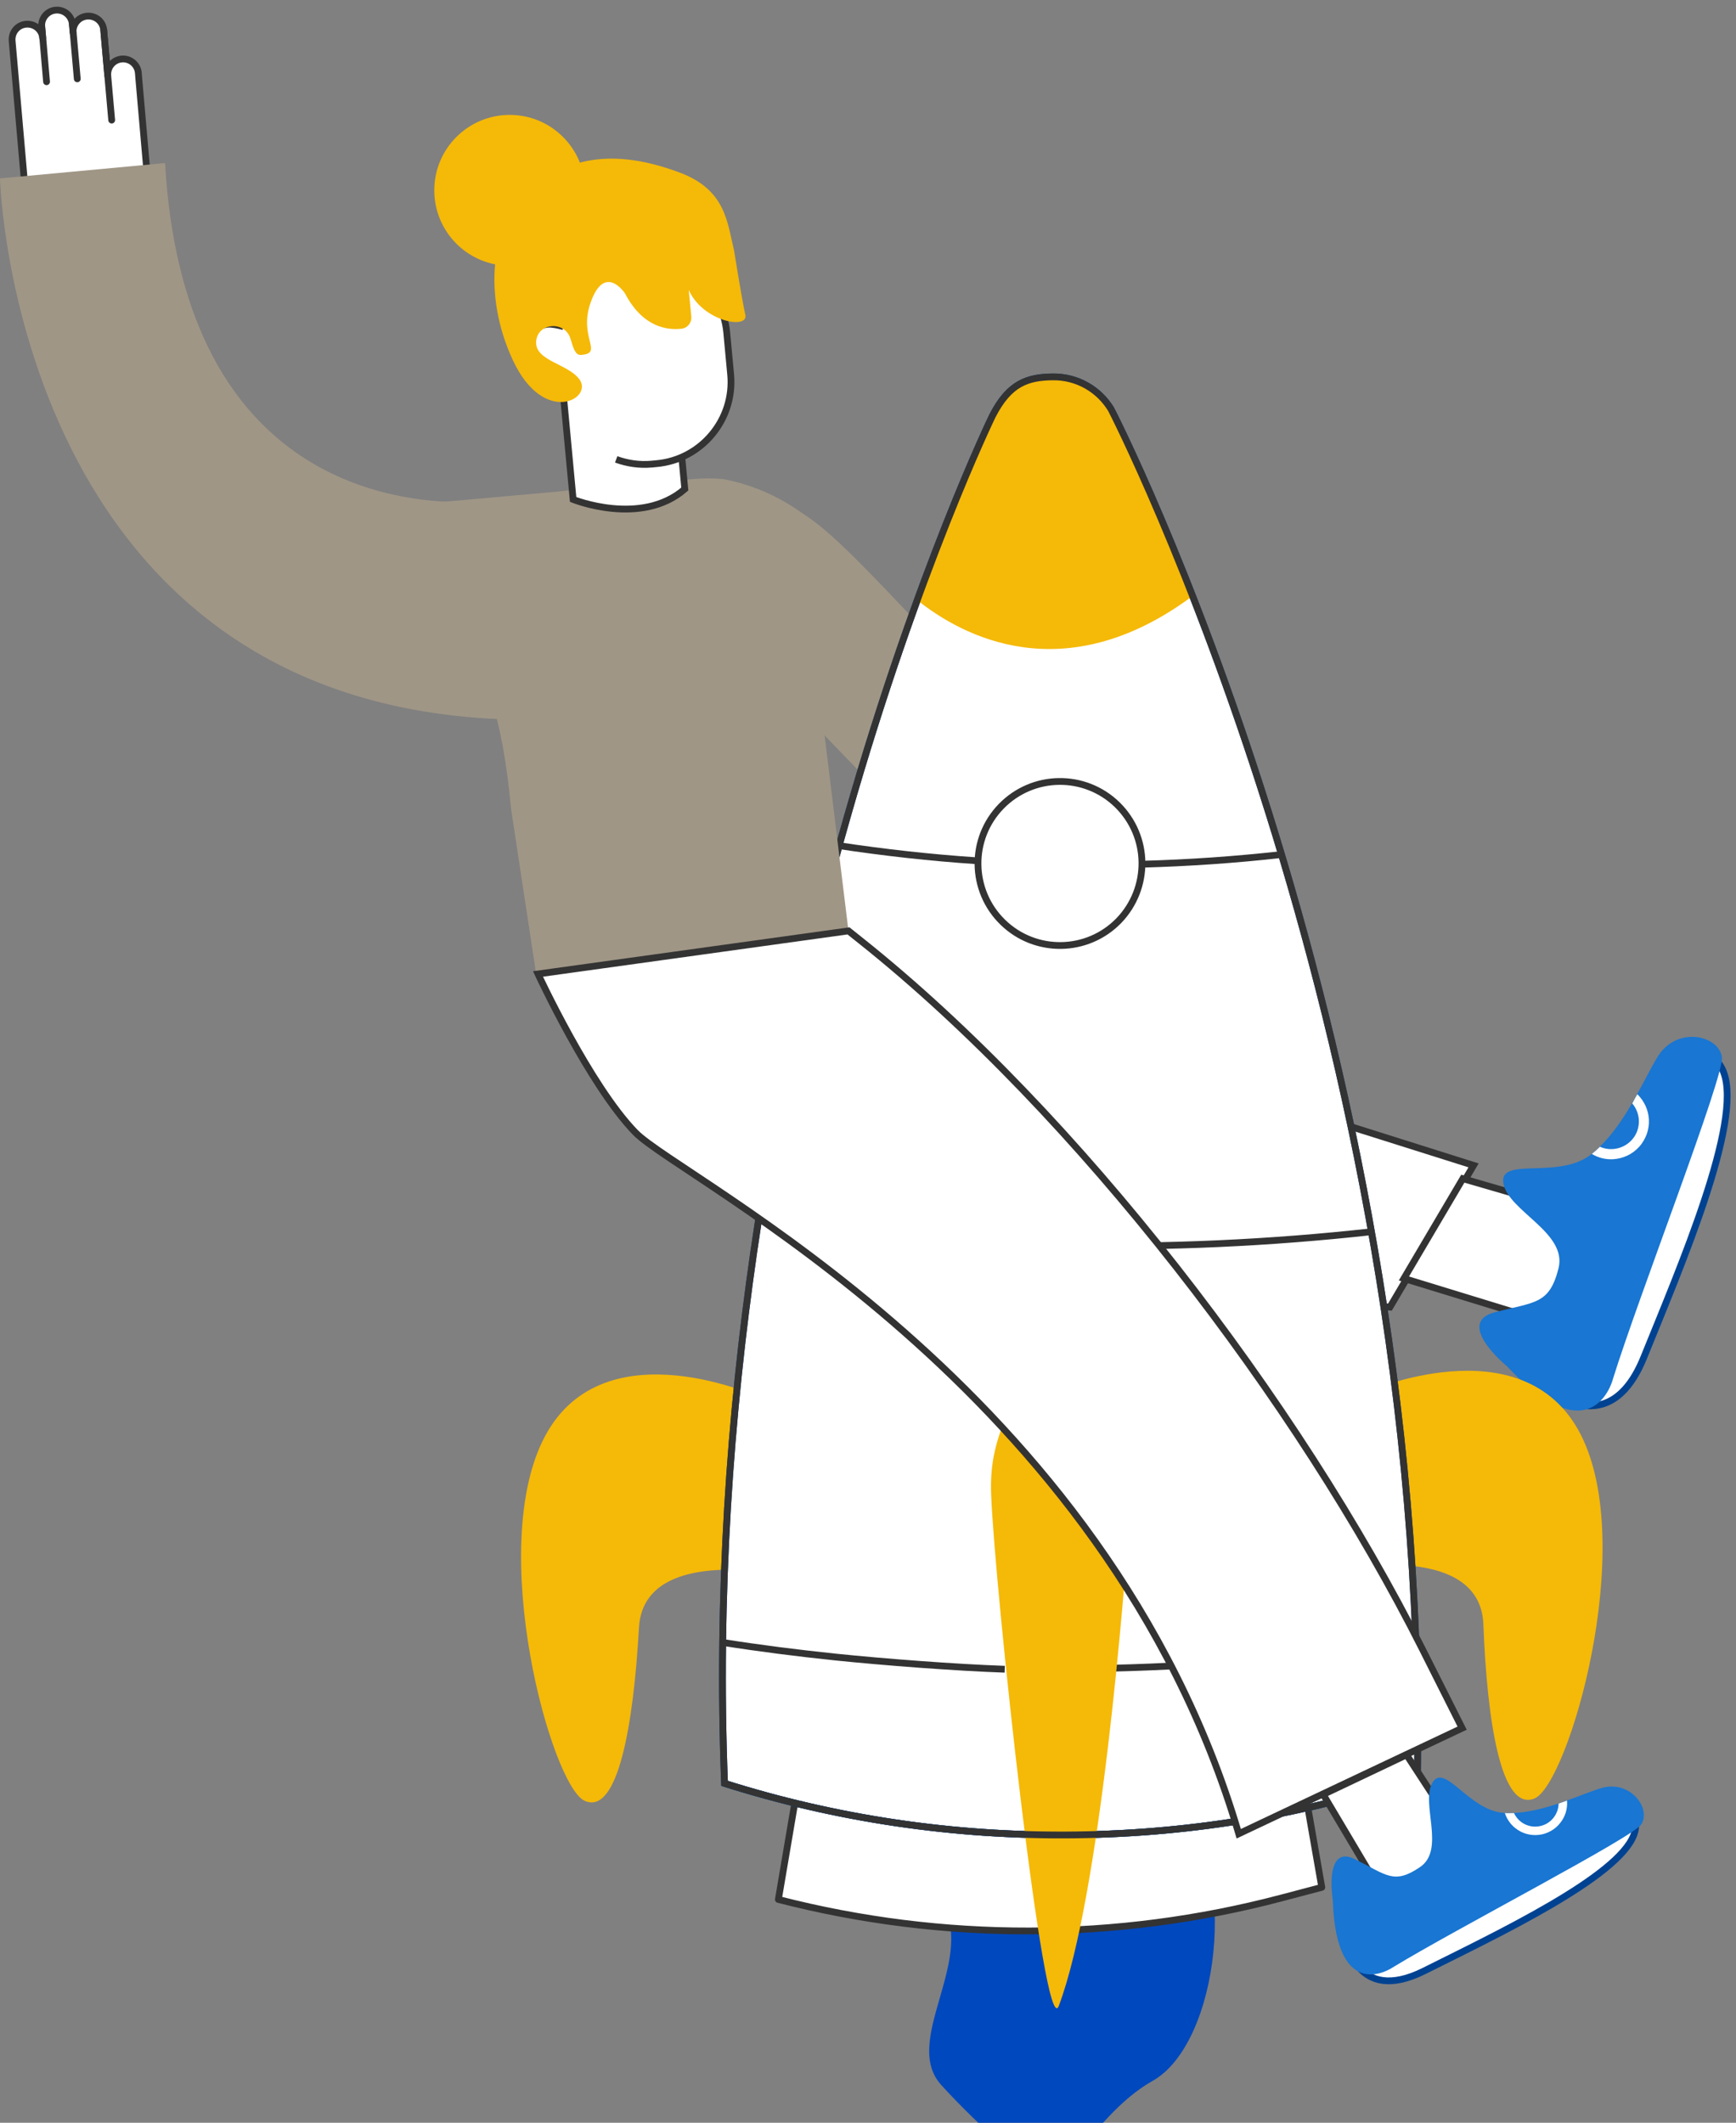 <svg width="256" height="313" viewBox="0 0 256 313" fill="none" xmlns="http://www.w3.org/2000/svg">
<rect x="0" y="0" width="256" height="313" fill="#808080" stroke="none"/>
<path d="M90.766 150.289C90.766 150.289 98.396 164.409 107.492 171.375C148.455 189.566 148.046 188.05 204.968 192.734L217.3 171.835L138.491 146.967L132.683 140.87L90.766 150.289Z" fill="white" stroke="#333333" stroke-miterlimit="10"/>
<path d="M207.029 188.51L229.921 195.527L235.422 179.517L215.716 173.794L207.029 188.51Z" fill="white" stroke="#333333" stroke-miterlimit="10"/>
<path d="M228.474 204.912C228.474 204.912 237.33 212.696 242.406 200.143C247.754 186.926 257.003 165.499 254.176 158.107C252.864 154.683 249.969 155.518 248.998 154.99C248.044 154.445 228.474 204.912 228.474 204.912Z" fill="white" stroke="#004292" stroke-miterlimit="10"/>
<path d="M253.92 155.91C254.278 158.703 241.657 191.065 237.842 203.362C237.842 203.362 234.928 214.961 222.188 201.42C222.188 201.42 214.456 195.067 220.418 193.5C226.379 191.933 228.457 192.376 229.82 187.045C231.182 181.765 222.495 178.614 221.712 174.543C220.928 170.472 229.598 173.947 234.452 170.353C234.537 170.285 234.622 170.217 234.707 170.149C235.116 169.825 235.525 169.467 235.9 169.093C237.756 167.321 239.323 164.988 240.652 162.706C240.924 162.246 241.162 161.786 241.418 161.343C242.644 159.129 243.65 157.068 244.518 155.705C247.363 151.243 253.511 152.656 253.92 155.91Z" fill="#1976D2"/>
<path d="M241.452 161.343C242.474 162.348 243.087 163.676 243.155 165.09C243.189 165.805 243.087 166.487 242.866 167.151C242.61 167.866 242.236 168.531 241.708 169.11C240.703 170.217 239.323 170.847 237.842 170.932C236.735 170.983 235.678 170.711 234.741 170.149C235.15 169.825 235.559 169.467 235.934 169.093C236.513 169.348 237.126 169.467 237.773 169.433C238.864 169.382 239.868 168.905 240.618 168.105C241.35 167.304 241.725 166.265 241.674 165.158C241.623 164.238 241.282 163.387 240.703 162.706C240.941 162.229 241.196 161.786 241.452 161.343Z" fill="white"/>
<path d="M165.351 143.152C152.015 139.575 136.685 124.297 119.483 106.209C114.765 101.235 108.871 95.053 106.998 93.809C107.049 93.843 108.156 94.559 110.098 94.78L112.517 73.558C118.58 74.256 123.042 78.94 134.965 91.493C144.503 101.525 162.268 120.21 170.887 122.526L165.351 143.152Z" fill="#A09686"/>
<path d="M144.299 264.611C144.299 264.611 134.505 272.258 139.104 280.826C143.686 289.393 132.989 301.009 138.797 307.43C144.605 313.852 149.801 317.531 152.254 322.112C154.706 326.694 160.207 312.319 169.984 306.817C179.778 301.316 182.826 275.324 173.646 266.144C164.482 256.963 144.299 264.611 144.299 264.611Z" fill="#0048BE"/>
<path d="M112.482 206.223C112.482 206.223 89.198 195.306 80.393 211.725C71.587 228.144 81.33 263.367 86.218 265.53C91.107 267.711 93.423 254.374 94.223 240.016C95.024 225.657 123.008 233.68 123.008 233.68L123.656 208.472L112.482 206.223Z" fill="#F5B908"/>
<path d="M201.085 205.406C201.085 205.406 224.556 194.897 233.072 211.469C241.588 228.042 231.233 263.078 226.311 265.173C221.388 267.268 219.293 253.897 218.748 239.522C218.203 225.164 190.083 232.692 190.083 232.692L189.878 207.467L201.085 205.406Z" fill="#F5B908"/>
<path d="M114.782 280.076C139.087 286.327 164.584 286.276 188.856 279.889L194.919 278.288L192.143 262.413C180.425 265.939 167.719 267.438 154.859 267.608C141.88 267.779 129.668 265.82 117.763 262.533L114.782 280.076Z" fill="white" stroke="#333333" stroke-miterlimit="10" stroke-linecap="round" stroke-linejoin="round"/>
<path d="M209.022 262.022C193.199 267.336 176.269 270.334 158.657 270.555C140.603 270.793 123.179 268.119 106.845 262.959C102.467 151.634 146.343 61.328 146.343 61.328C148.83 56.457 151.555 55.622 155.234 55.571C158.879 55.52 162.098 57.445 163.852 60.357C164.039 60.664 210.555 151.362 209.022 262.022Z" fill="white" stroke="#004292" stroke-miterlimit="10"/>
<path d="M175.86 87.882C156.903 101.968 141.829 93.741 135.272 88.495C135.732 87.201 136.191 85.957 136.634 84.748C142.221 69.81 146.326 61.328 146.326 61.328C148.813 56.457 151.555 55.622 155.217 55.571C158.862 55.52 162.081 57.445 163.835 60.374C163.886 60.46 167.855 68.192 173.442 81.835C174.225 83.743 175.026 85.753 175.86 87.882Z" fill="#F5B908"/>
<path d="M168.4 127.159C168.434 130.259 167.292 133.359 164.976 135.76C160.309 140.546 152.661 140.648 147.875 135.982C143.089 131.315 142.987 123.667 147.654 118.881C152.321 114.095 159.969 113.993 164.755 118.66C167.139 120.993 168.366 124.076 168.4 127.159Z" fill="white" stroke="#333333" stroke-miterlimit="10"/>
<path d="M111.733 179.772C141.744 184.354 172.215 184.95 202.329 181.612" stroke="#333333" stroke-miterlimit="10"/>
<path d="M168.349 127.431C175.247 127.244 182.145 126.767 189.009 126.001" stroke="#333333" stroke-miterlimit="10"/>
<path d="M123.468 124.655C130.298 125.694 137.162 126.46 144.043 126.92" stroke="#333333" stroke-miterlimit="10"/>
<path d="M208.784 241.838C193.949 244.257 178.977 245.62 164.006 245.977" stroke="#333333" stroke-miterlimit="10"/>
<path d="M106.572 242.179C112.073 243.048 117.609 243.746 123.144 244.325C130.4 245.074 140.875 245.875 148.165 246.13" stroke="#333333" stroke-miterlimit="10"/>
<path d="M209.022 262.022C193.199 267.336 176.269 270.334 158.657 270.555C140.603 270.793 123.179 268.119 106.845 262.959" stroke="#004292" stroke-miterlimit="10"/>
<path d="M146.547 214.689C146.19 216.528 146.087 218.419 146.156 220.292C146.632 233.544 153.939 301.588 156.136 295.763C162.217 279.667 165.828 234.957 166.645 222.455C168.093 200.364 150.192 196.276 146.547 214.689Z" fill="#F5B908"/>
<path d="M209.022 262.022C193.199 267.336 176.269 270.334 158.657 270.555C140.603 270.793 123.179 268.119 106.845 262.959C102.467 151.634 146.343 61.328 146.343 61.328C148.83 56.457 151.555 55.622 155.234 55.571C158.879 55.52 162.098 57.445 163.852 60.357C164.039 60.664 210.555 151.362 209.022 262.022Z" stroke="#333333" stroke-miterlimit="10"/>
<path d="M4.599 38.198L1.789 6.024C1.686 4.763 2.589 3.673 3.849 3.571C5.11 3.469 6.2 4.372 6.302 5.632L6.149 3.946C6.047 2.703 6.966 1.595 8.21 1.493C9.453 1.391 10.543 2.294 10.662 3.52V3.537L10.782 4.832C10.68 3.571 11.6 2.481 12.843 2.379C14.103 2.277 15.193 3.179 15.296 4.44L15.892 11.168C15.79 9.907 16.692 8.817 17.953 8.698C19.196 8.596 20.303 9.516 20.405 10.776L20.456 11.457L22.653 36.614L4.599 38.198Z" fill="white" stroke="#333333" stroke-miterlimit="10" stroke-linecap="round" stroke-linejoin="round"/>
<path d="M15.295 4.44L16.47 17.708" stroke="#333333" stroke-miterlimit="10" stroke-linecap="round" stroke-linejoin="round"/>
<path d="M10.679 3.537L11.395 11.627" stroke="#333333" stroke-miterlimit="10" stroke-linecap="round" stroke-linejoin="round"/>
<path d="M6.166 3.946L6.864 12.053" stroke="#333333" stroke-miterlimit="10" stroke-linecap="round" stroke-linejoin="round"/>
<path d="M82.096 72.501C92.894 71.292 99.01 70.918 102.433 70.628C105.073 70.406 106.861 70.679 106.861 70.679C112.278 71.735 126.926 76.436 130.128 96.551L120.266 97.471L125.12 137.276L79.03 143.391L75.369 119.29C72.677 90.3 64.502 96.194 64.502 96.194L62.458 74.256L82.096 72.501Z" fill="#A09686"/>
<path d="M75.164 39.186C81.307 39.186 86.287 34.206 86.287 28.064C86.287 21.921 81.307 16.942 75.164 16.942C69.021 16.942 64.042 21.921 64.042 28.064C64.042 34.206 69.021 39.186 75.164 39.186Z" fill="#F5B908"/>
<path d="M90.868 67.733C92.503 68.329 94.291 68.601 96.131 68.431L96.846 68.363C103.455 67.749 108.36 61.839 107.747 55.231L107.168 49.031C106.555 42.422 100.644 37.517 94.036 38.13L93.32 38.198C87.853 38.709 83.544 42.848 82.573 48.026C82.573 48.026 81.415 47.736 80.802 47.804C78.553 48.009 76.901 50.002 77.106 52.25C77.31 54.498 79.439 57.564 81.687 57.343C82.13 57.309 82.555 57.138 82.947 56.866L84.515 73.643C84.515 73.643 94.547 77.697 100.985 72.11L100.542 67.409" fill="white"/>
<path d="M90.868 67.733C92.503 68.329 94.291 68.601 96.131 68.431L96.846 68.363C103.455 67.749 108.36 61.839 107.747 55.231L107.168 49.031C106.555 42.422 100.644 37.517 94.036 38.13L93.32 38.198C87.853 38.709 83.544 42.848 82.573 48.026C82.573 48.026 81.415 47.736 80.802 47.804C78.553 48.009 76.901 50.002 77.106 52.25C77.31 54.498 79.439 57.564 81.687 57.343C82.13 57.309 82.555 57.138 82.947 56.866L84.515 73.643C84.515 73.643 94.547 77.697 100.985 72.11L100.542 67.409" stroke="#333333" stroke-miterlimit="10"/>
<path d="M108.241 36.887C108.241 36.887 109.399 44.194 109.91 46.408C110.438 48.622 103.642 47.447 101.564 42.746L101.94 46.68C102.025 47.566 101.394 48.367 100.508 48.469C98.447 48.707 94.803 48.298 92.18 43.291C92.18 43.291 89.199 38.692 87.104 44.585C85.248 49.814 89.097 52.08 85.673 52.335C84.804 52.403 84.515 51.211 84.124 49.934C83.306 47.276 79.32 47.549 79.065 50.308C78.809 53.221 83.731 53.596 85.452 55.946C87.53 58.791 80.223 62.878 75.658 53.17C71.093 43.444 72.507 33.003 77.702 28.37C82.437 24.129 89.012 21.234 100.27 25.458C107.049 28.013 107.236 32.816 108.241 36.887Z" fill="#F5B908"/>
<path d="M74.125 73.643C74.125 73.643 27.678 81.886 24.34 24.044L0 26.309C0 26.309 2.044 105.476 77.157 106.124C161.859 106.822 74.125 73.643 74.125 73.643Z" fill="#A09686"/>
<path d="M79.337 143.612C79.337 143.612 86.95 160.048 93.695 166.981C100.44 173.913 163.137 204.145 182.673 270.385L215.614 254.817L209.789 243.235C191.445 206.751 158.913 164.187 126.977 138.741L125.12 137.259L79.337 143.612Z" fill="white" stroke="#333333" stroke-miterlimit="10"/>
<path d="M195.124 264.594L204.713 280.723L217.13 273.638L207.421 258.752L195.124 264.594Z" fill="white" stroke="#333333" stroke-miterlimit="10"/>
<path d="M198.547 285.85C198.547 285.85 199.808 295.729 210.044 290.602C220.792 285.22 238.625 276.806 240.941 270.538C242.014 267.626 239.715 266.552 239.408 265.667C239.102 264.815 198.547 285.85 198.547 285.85Z" fill="white" stroke="#004292" stroke-miterlimit="10"/>
<path d="M242.014 269.022C240.686 270.981 214.643 284.437 205.361 290.108C205.361 290.108 197.049 295.831 196.538 280.161C196.538 280.161 195.193 271.815 199.842 274.149C204.492 276.482 205.565 277.913 209.397 275.307C213.213 272.735 209.466 265.871 211.237 262.856C213.008 259.842 216.568 266.876 221.644 267.302C221.729 267.302 221.831 267.319 221.916 267.319C222.359 267.353 222.819 267.336 223.262 267.319C225.425 267.234 227.724 266.621 229.836 265.922C230.262 265.786 230.671 265.633 231.08 265.479C233.09 264.764 234.895 264.015 236.189 263.64C240.448 262.414 243.564 266.74 242.014 269.022Z" fill="#1976D2"/>
<path d="M231.079 265.496C231.181 266.706 230.824 267.881 230.057 268.818C229.682 269.295 229.24 269.669 228.729 269.959C228.167 270.283 227.553 270.487 226.906 270.555C225.646 270.691 224.42 270.334 223.449 269.55C222.716 268.971 222.206 268.205 221.916 267.336C222.359 267.37 222.819 267.353 223.262 267.336C223.483 267.813 223.806 268.239 224.232 268.579C224.948 269.158 225.851 269.414 226.77 269.312C227.69 269.21 228.508 268.767 229.087 268.034C229.564 267.421 229.836 266.689 229.836 265.939C230.262 265.786 230.671 265.65 231.079 265.496Z" fill="white"/>
</svg>

